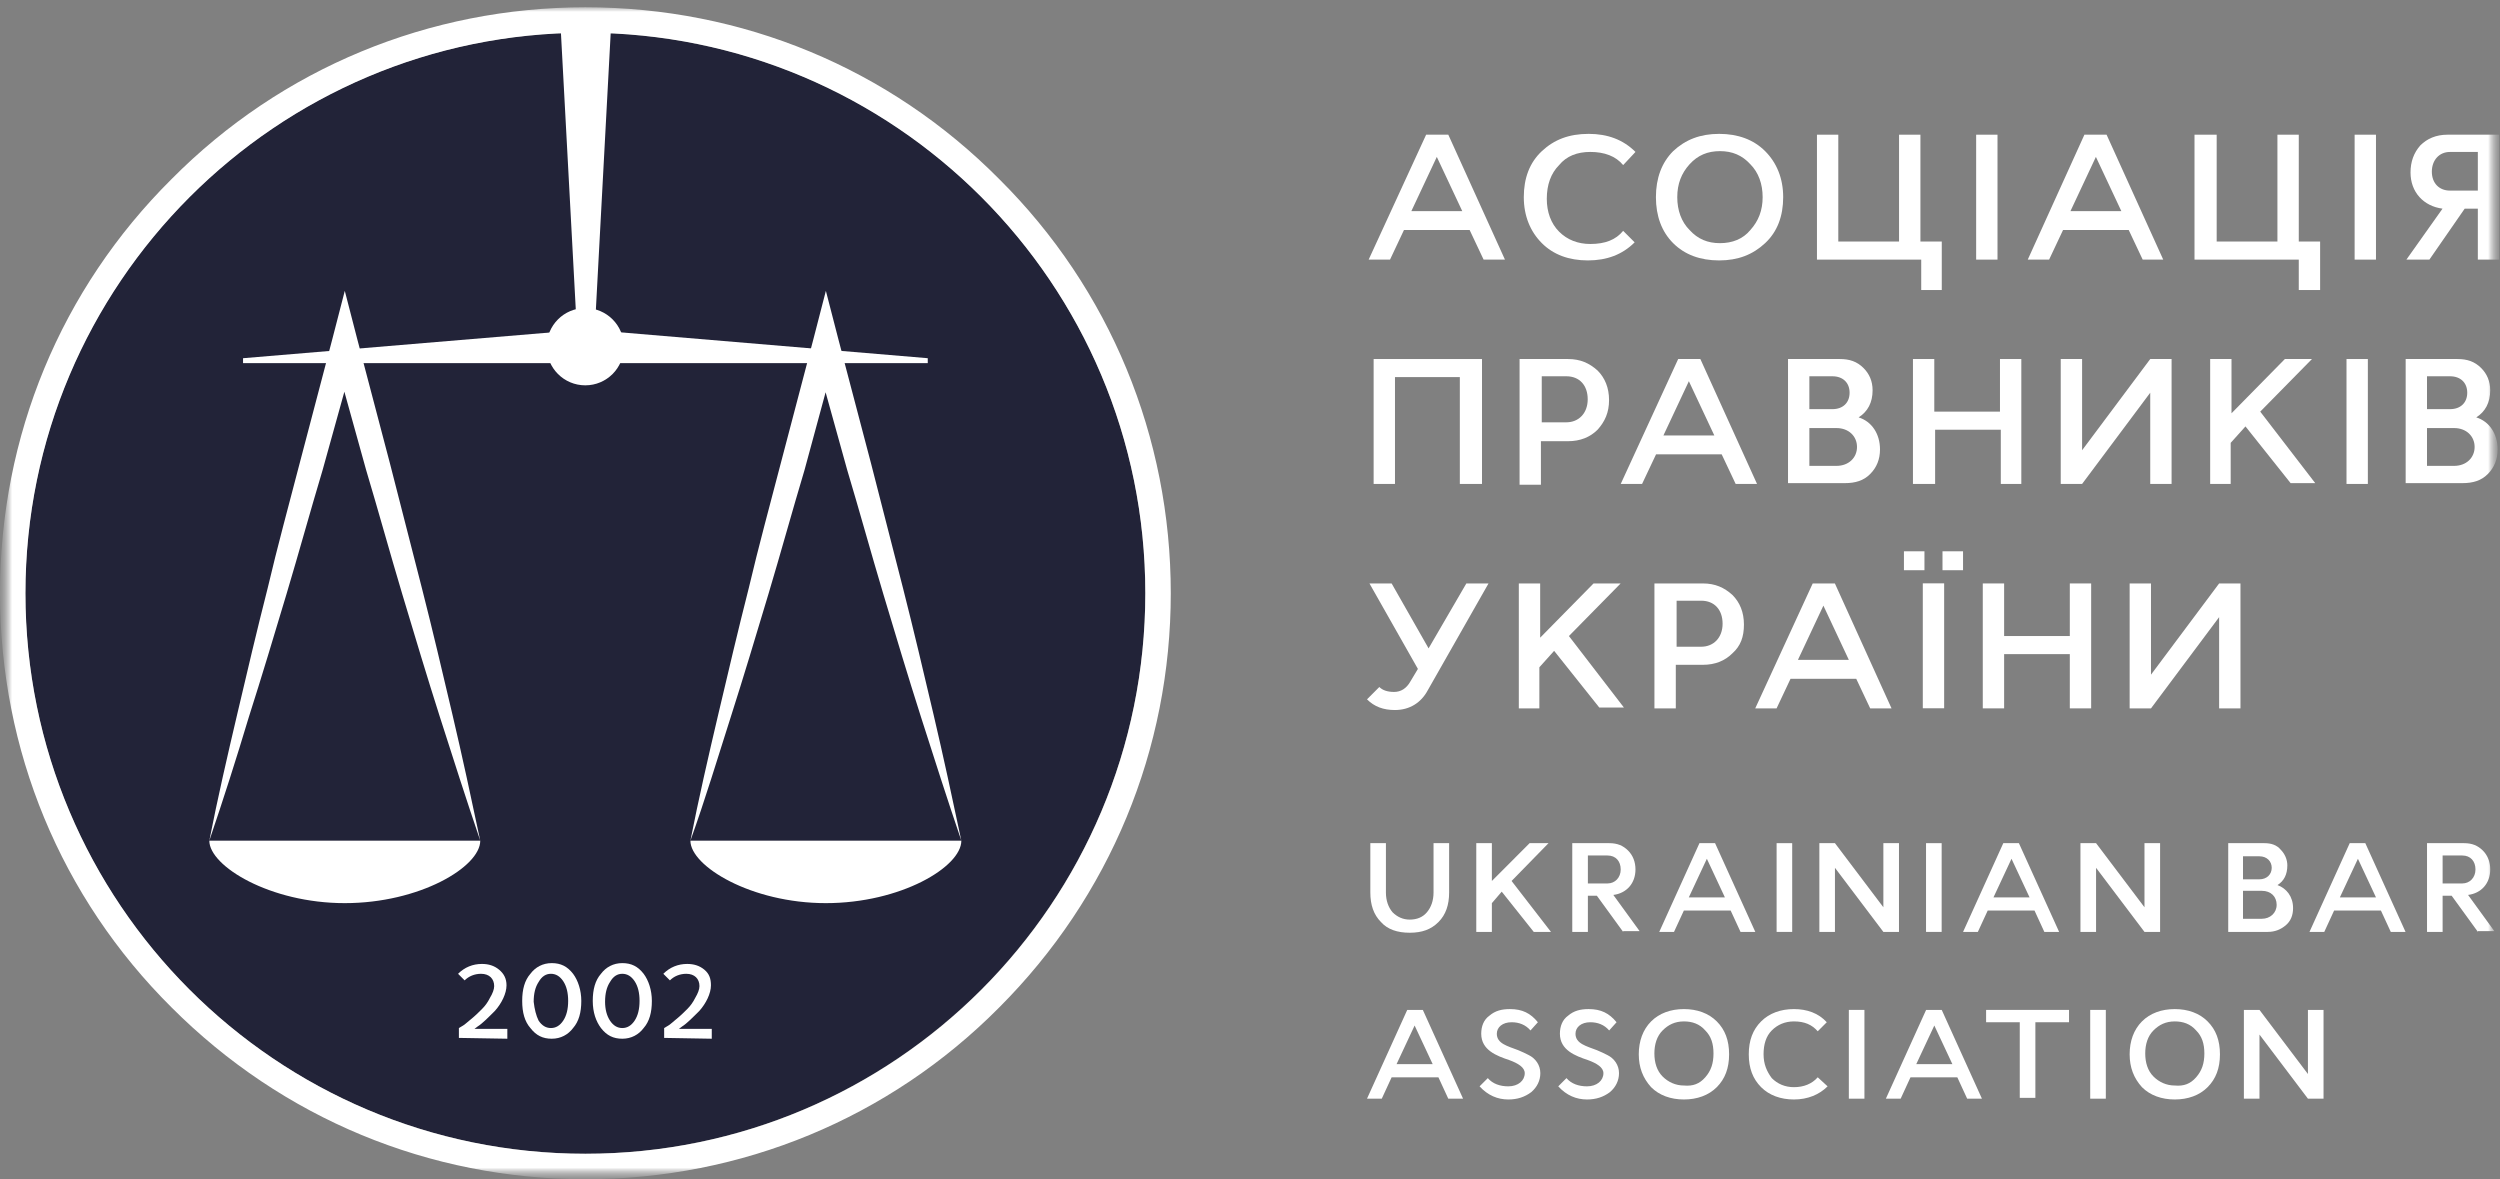 <svg width="106" height="50" viewBox="0 0 106 50" fill="none" xmlns="http://www.w3.org/2000/svg">
<rect x="0" y="0" width="106" height="50" fill="#808080" stroke="none"/>
<g clip-path="url(#clip0_2444_2254)">
<mask id="mask0_2444_2254" style="mask-type:luminance" maskUnits="userSpaceOnUse" x="0" y="0" width="106" height="50">
<path d="M106 0H0V50H106V0Z" fill="white"/>
</mask>
<g mask="url(#mask0_2444_2254)">
<mask id="mask1_2444_2254" style="mask-type:luminance" maskUnits="userSpaceOnUse" x="0" y="0" width="106" height="50">
<path d="M106 0H0V50H106V0Z" fill="white"/>
</mask>
<g mask="url(#mask1_2444_2254)">
<mask id="mask2_2444_2254" style="mask-type:luminance" maskUnits="userSpaceOnUse" x="0" y="0" width="106" height="50">
<path d="M106 0H0V50H106V0Z" fill="white"/>
</mask>
<g mask="url(#mask2_2444_2254)">
<path d="M24.819 48.918C37.931 48.918 48.561 38.278 48.561 25.152C48.561 12.027 37.931 1.387 24.819 1.387C11.707 1.387 1.078 12.027 1.078 25.152C1.078 38.278 11.707 48.918 24.819 48.918Z" fill="#222338"/>
<path d="M24.82 1.389C37.909 1.389 48.562 12.017 48.562 25.154C48.562 38.292 37.944 48.92 24.82 48.92C11.697 48.92 1.079 38.257 1.079 25.154C1.079 12.052 11.731 1.389 24.82 1.389ZM24.82 0.309C18.206 0.309 11.94 2.887 7.276 7.592C2.576 12.261 0 18.499 0 25.154C0 31.81 2.576 38.048 7.276 42.717C11.975 47.421 18.206 50 24.82 50C31.434 50 37.7 47.421 42.365 42.717C47.065 38.013 49.641 31.775 49.641 25.154C49.641 18.533 47.065 12.261 42.365 7.592C37.7 2.887 31.469 0.309 24.82 0.309Z" fill="white"/>
<path d="M39.337 15.188V15.398H10.305V15.188L24.856 13.969L39.337 15.188Z" fill="white"/>
<path d="M23.742 0.621L24.438 13.584L24.613 14.734H25.03L25.239 13.619L25.935 0.621H23.742Z" fill="white"/>
<path d="M26.452 14.7C26.452 15.606 25.721 16.338 24.816 16.338C23.911 16.338 23.18 15.606 23.18 14.7C23.18 13.794 23.911 13.062 24.816 13.062C25.721 13.062 26.452 13.794 26.452 14.7Z" fill="white"/>
<path d="M8.875 35.645C9.223 33.867 9.641 32.055 10.059 30.278C10.476 28.501 10.894 26.724 11.347 24.947C11.764 23.169 12.252 21.392 12.704 19.65L14.097 14.353L14.619 12.332L15.141 14.353L16.534 19.65C16.986 21.427 17.439 23.169 17.891 24.947C18.344 26.724 18.761 28.501 19.179 30.278C19.597 32.055 19.98 33.833 20.363 35.645C19.771 33.902 19.214 32.16 18.657 30.418C18.1 28.675 17.578 26.933 17.056 25.191C16.534 23.448 16.046 21.671 15.524 19.929L14.062 14.667H15.141L13.679 19.929C13.157 21.671 12.669 23.448 12.147 25.191C11.625 26.933 11.103 28.675 10.546 30.418C10.024 32.16 9.467 33.902 8.875 35.645Z" fill="white"/>
<path d="M20.363 35.645C20.363 36.76 17.787 38.293 14.619 38.293C11.451 38.293 8.875 36.725 8.875 35.645H20.363Z" fill="white"/>
<path d="M29.273 35.645C29.622 33.867 30.039 32.055 30.457 30.278C30.875 28.501 31.293 26.724 31.745 24.947C32.163 23.169 32.65 21.392 33.103 19.65L34.495 14.353L35.017 12.332L35.539 14.353L36.932 19.65C37.385 21.427 37.837 23.169 38.29 24.947C38.742 26.724 39.16 28.501 39.578 30.278C39.995 32.055 40.378 33.833 40.761 35.645C40.169 33.902 39.612 32.16 39.055 30.418C38.498 28.675 37.976 26.933 37.454 25.191C36.932 23.448 36.445 21.671 35.922 19.929L34.46 14.667H35.539L34.112 19.929C33.59 21.671 33.103 23.448 32.581 25.191C32.058 26.933 31.536 28.675 30.979 30.418C30.422 32.16 29.9 33.902 29.273 35.645Z" fill="white"/>
<path d="M40.761 35.645C40.761 36.76 38.185 38.293 35.017 38.293C31.849 38.293 29.273 36.725 29.273 35.645H40.761Z" fill="white"/>
<path d="M19.457 44.007V43.589L19.631 43.485C19.7 43.45 19.805 43.345 19.979 43.206C20.153 43.066 20.292 42.927 20.431 42.788C20.571 42.648 20.675 42.509 20.779 42.3C20.884 42.126 20.953 41.951 20.953 41.812C20.953 41.498 20.745 41.289 20.397 41.289C20.118 41.289 19.874 41.394 19.7 41.568L19.422 41.289C19.7 41.011 20.049 40.871 20.431 40.871C20.71 40.871 20.953 40.941 21.162 41.115C21.371 41.289 21.476 41.498 21.476 41.777C21.476 42.126 21.267 42.544 20.988 42.857C20.71 43.136 20.431 43.415 20.257 43.519L20.118 43.624H21.511V44.042L19.457 44.007Z" fill="white"/>
<path d="M22.141 42.439C22.141 41.951 22.245 41.568 22.489 41.289C22.698 41.01 23.011 40.836 23.394 40.836C23.777 40.836 24.055 40.975 24.299 41.289C24.508 41.568 24.647 41.986 24.647 42.439C24.647 42.927 24.543 43.31 24.299 43.589C24.09 43.868 23.777 44.042 23.394 44.042C23.011 44.042 22.732 43.903 22.489 43.589C22.245 43.31 22.141 42.927 22.141 42.439ZM22.837 43.275C22.976 43.484 23.15 43.589 23.359 43.589C23.568 43.589 23.742 43.484 23.881 43.275C24.02 43.066 24.09 42.787 24.09 42.439C24.09 42.09 24.02 41.812 23.881 41.603C23.742 41.394 23.568 41.289 23.359 41.289C23.15 41.289 22.976 41.394 22.837 41.637C22.698 41.846 22.628 42.125 22.628 42.474C22.663 42.787 22.732 43.066 22.837 43.275Z" fill="white"/>
<path d="M25.133 42.439C25.133 41.951 25.237 41.568 25.481 41.289C25.69 41.01 26.003 40.836 26.386 40.836C26.769 40.836 27.047 40.975 27.291 41.289C27.5 41.568 27.639 41.986 27.639 42.439C27.639 42.927 27.535 43.31 27.291 43.589C27.082 43.868 26.769 44.042 26.386 44.042C26.003 44.042 25.725 43.903 25.481 43.589C25.272 43.31 25.133 42.927 25.133 42.439ZM25.864 43.275C26.003 43.484 26.177 43.589 26.386 43.589C26.595 43.589 26.769 43.484 26.908 43.275C27.047 43.066 27.117 42.787 27.117 42.439C27.117 42.09 27.047 41.812 26.908 41.603C26.769 41.394 26.595 41.289 26.386 41.289C26.177 41.289 26.003 41.394 25.864 41.637C25.725 41.846 25.655 42.125 25.655 42.474C25.655 42.787 25.725 43.066 25.864 43.275Z" fill="white"/>
<path d="M28.16 44.007V43.589L28.334 43.485C28.404 43.45 28.508 43.345 28.682 43.206C28.856 43.066 28.995 42.927 29.135 42.788C29.274 42.648 29.378 42.509 29.483 42.3C29.587 42.126 29.657 41.951 29.657 41.812C29.657 41.498 29.448 41.289 29.1 41.289C28.821 41.289 28.578 41.394 28.404 41.568L28.125 41.289C28.404 41.01 28.752 40.871 29.135 40.871C29.413 40.871 29.657 40.941 29.866 41.115C30.074 41.289 30.144 41.498 30.144 41.777C30.144 42.126 29.935 42.544 29.657 42.857C29.378 43.136 29.1 43.415 28.926 43.519L28.786 43.624H30.179V44.042L28.16 44.007Z" fill="white"/>
<path d="M60.782 35.75H61.443V37.841C61.443 38.364 61.304 38.782 60.991 39.095C60.678 39.409 60.295 39.548 59.773 39.548C59.25 39.548 58.833 39.409 58.554 39.095C58.241 38.782 58.102 38.364 58.102 37.841V35.75H58.763V37.841C58.763 38.189 58.867 38.468 59.041 38.677C59.25 38.886 59.494 38.991 59.773 38.991C60.086 38.991 60.329 38.886 60.504 38.677C60.678 38.468 60.782 38.189 60.782 37.841V35.75Z" fill="white"/>
<path d="M63.255 39.513H62.594V35.75H63.255V37.353L64.856 35.75H65.657L64.091 37.353L65.761 39.513H65.031L63.673 37.806L63.255 38.294V39.513Z" fill="white"/>
<path d="M68.822 39.513L67.708 37.98H67.326V39.513H66.664V35.75H68.231C68.579 35.75 68.822 35.855 69.031 36.064C69.24 36.273 69.344 36.551 69.344 36.865C69.344 37.458 68.962 37.876 68.405 37.945L69.519 39.479H68.822V39.513ZM67.326 37.458H68.161C68.474 37.458 68.718 37.214 68.718 36.865C68.718 36.517 68.509 36.273 68.161 36.273H67.326V37.458Z" fill="white"/>
<path d="M72.057 35.75H72.719L74.425 39.513H73.798L73.38 38.607H71.396L70.978 39.513H70.352L72.057 35.75ZM72.371 36.412L71.605 38.05H73.136L72.371 36.412Z" fill="white"/>
<path d="M75.989 39.513H75.328V35.75H75.989V39.513Z" fill="white"/>
<path d="M79.855 39.513L77.802 36.795V39.513H77.141V35.75H77.802L79.855 38.468V35.75H80.517V39.513H79.855Z" fill="white"/>
<path d="M82.326 39.513H81.664V35.75H82.326V39.513Z" fill="white"/>
<path d="M84.94 35.75H85.601L87.307 39.513H86.68L86.263 38.607H84.279L83.861 39.513H83.234L84.94 35.75ZM85.288 36.412L84.523 38.05H86.054L85.288 36.412Z" fill="white"/>
<path d="M90.926 39.513L88.873 36.795V39.513H88.211V35.75H88.873L90.926 38.468V35.75H91.588V39.513H90.926Z" fill="white"/>
<path d="M94.477 39.513V35.75H96.008C96.286 35.75 96.53 35.82 96.704 36.029C96.878 36.203 96.983 36.447 96.983 36.691C96.983 37.074 96.843 37.353 96.565 37.527C96.948 37.667 97.226 38.015 97.226 38.503C97.226 38.816 97.122 39.06 96.913 39.235C96.704 39.409 96.461 39.513 96.148 39.513H94.477ZM95.103 36.273V37.283H95.799C96.113 37.283 96.321 37.074 96.321 36.795C96.321 36.517 96.113 36.307 95.799 36.307H95.103V36.273ZM95.103 38.956H95.904C96.251 38.956 96.53 38.712 96.53 38.364C96.53 38.015 96.286 37.771 95.904 37.771H95.103V38.956Z" fill="white"/>
<path d="M99.628 35.75H100.289L101.995 39.513H101.369L100.951 38.607H98.966L98.549 39.513H97.922L99.628 35.75ZM99.976 36.412L99.21 38.05H100.742L99.976 36.412Z" fill="white"/>
<path d="M105.064 39.513L103.951 37.98H103.567V39.513H102.906V35.75H104.473C104.821 35.75 105.064 35.855 105.273 36.064C105.482 36.273 105.586 36.551 105.586 36.865C105.586 37.458 105.203 37.876 104.646 37.945L105.76 39.479H105.064V39.513ZM103.567 37.458H104.403C104.716 37.458 104.96 37.214 104.96 36.865C104.96 36.517 104.751 36.273 104.403 36.273H103.567V37.458Z" fill="white"/>
<path d="M59.667 42.82H60.328L62.034 46.584H61.407L60.989 45.678H59.005L58.587 46.584H57.961L59.667 42.82ZM59.98 43.482L59.214 45.12H60.746L59.98 43.482Z" fill="white"/>
<path d="M64.927 46.305C64.649 46.514 64.336 46.618 63.953 46.618C63.5 46.618 63.083 46.444 62.734 46.061L63.083 45.712C63.291 45.956 63.605 46.061 63.953 46.061C64.371 46.061 64.649 45.817 64.649 45.503C64.649 45.259 64.371 45.085 63.988 44.946C63.465 44.771 62.804 44.527 62.804 43.831C62.804 43.517 62.908 43.238 63.152 43.064C63.396 42.855 63.674 42.785 64.022 42.785C64.545 42.785 64.893 42.959 65.206 43.343L64.893 43.691C64.684 43.447 64.405 43.343 64.092 43.343C63.709 43.343 63.465 43.552 63.465 43.831C63.465 44.249 63.918 44.353 64.371 44.527C64.545 44.597 64.684 44.667 64.823 44.737C65.102 44.876 65.31 45.155 65.31 45.503C65.31 45.817 65.171 46.096 64.927 46.305Z" fill="white"/>
<path d="M68.263 46.305C67.985 46.514 67.672 46.618 67.289 46.618C66.836 46.618 66.418 46.444 66.07 46.061L66.418 45.712C66.627 45.956 66.941 46.061 67.289 46.061C67.707 46.061 67.985 45.817 67.985 45.503C67.985 45.259 67.707 45.085 67.323 44.946C66.801 44.771 66.14 44.527 66.14 43.831C66.14 43.517 66.244 43.238 66.488 43.064C66.732 42.855 67.01 42.785 67.358 42.785C67.88 42.785 68.229 42.959 68.542 43.343L68.229 43.691C68.02 43.447 67.741 43.343 67.428 43.343C67.045 43.343 66.801 43.552 66.801 43.831C66.801 44.249 67.254 44.353 67.707 44.527C67.88 44.597 68.02 44.667 68.159 44.737C68.438 44.876 68.646 45.155 68.646 45.503C68.646 45.817 68.507 46.096 68.263 46.305Z" fill="white"/>
<path d="M69.484 44.702C69.484 44.144 69.659 43.656 70.007 43.308C70.355 42.959 70.842 42.785 71.399 42.785C71.956 42.785 72.443 42.959 72.792 43.308C73.14 43.656 73.314 44.109 73.314 44.702C73.314 45.294 73.14 45.747 72.792 46.096C72.443 46.444 71.956 46.618 71.399 46.618C70.842 46.618 70.355 46.444 70.007 46.096C69.659 45.712 69.484 45.259 69.484 44.702ZM72.304 45.677C72.548 45.399 72.652 45.085 72.652 44.667C72.652 44.249 72.548 43.935 72.304 43.691C72.061 43.412 71.747 43.308 71.399 43.308C71.016 43.308 70.738 43.447 70.494 43.691C70.25 43.935 70.146 44.283 70.146 44.667C70.146 45.05 70.25 45.399 70.494 45.643C70.738 45.886 71.051 46.026 71.399 46.026C71.782 46.061 72.061 45.956 72.304 45.677Z" fill="white"/>
<path d="M77.49 46.061C77.142 46.409 76.655 46.618 76.063 46.618C75.506 46.618 75.019 46.444 74.671 46.096C74.322 45.747 74.148 45.294 74.148 44.702C74.148 44.109 74.322 43.656 74.671 43.308C75.019 42.959 75.506 42.785 76.063 42.785C76.62 42.785 77.107 42.959 77.455 43.343L77.072 43.726C76.828 43.447 76.515 43.308 76.063 43.308C75.68 43.308 75.366 43.447 75.123 43.691C74.879 43.935 74.775 44.283 74.775 44.702C74.775 45.12 74.914 45.434 75.123 45.712C75.366 45.956 75.68 46.096 76.063 46.096C76.48 46.096 76.828 45.956 77.072 45.677L77.49 46.061Z" fill="white"/>
<path d="M79.052 46.584H78.391V42.82H79.052V46.584Z" fill="white"/>
<path d="M81.667 42.82H82.329L84.034 46.584H83.408L82.99 45.678H81.005L80.588 46.584H79.961L81.667 42.82ZM82.015 43.482L81.249 45.12H82.781L82.015 43.482Z" fill="white"/>
<path d="M84.211 43.343V42.82H87.727V43.343H86.3V46.549H85.638V43.343H84.211Z" fill="white"/>
<path d="M89.287 46.584H88.625V42.82H89.287V46.584Z" fill="white"/>
<path d="M90.297 44.702C90.297 44.144 90.471 43.656 90.819 43.308C91.167 42.959 91.654 42.785 92.211 42.785C92.768 42.785 93.256 42.959 93.603 43.308C93.952 43.656 94.126 44.109 94.126 44.702C94.126 45.294 93.952 45.747 93.603 46.096C93.256 46.444 92.768 46.618 92.211 46.618C91.654 46.618 91.167 46.444 90.819 46.096C90.471 45.712 90.297 45.259 90.297 44.702ZM93.116 45.677C93.36 45.399 93.465 45.085 93.465 44.667C93.465 44.249 93.36 43.935 93.116 43.691C92.873 43.412 92.559 43.308 92.211 43.308C91.829 43.308 91.55 43.447 91.306 43.691C91.062 43.935 90.958 44.283 90.958 44.667C90.958 45.05 91.062 45.399 91.306 45.643C91.55 45.886 91.863 46.026 92.211 46.026C92.594 46.061 92.873 45.956 93.116 45.677Z" fill="white"/>
<path d="M97.856 46.584L95.802 43.866V46.584H95.141V42.82H95.802L97.856 45.538V42.82H98.518V46.584H97.856Z" fill="white"/>
<path d="M60.468 5.711H61.408L63.81 11.008H62.905L62.313 9.753H59.528L58.937 11.008H58.031L60.468 5.711ZM60.921 6.652L59.841 8.952H62L60.921 6.652Z" fill="white"/>
<path d="M69.309 10.275C68.787 10.798 68.125 11.042 67.325 11.042C66.524 11.042 65.862 10.798 65.375 10.31C64.888 9.823 64.609 9.16 64.609 8.359C64.609 7.557 64.853 6.895 65.375 6.408C65.897 5.92 66.524 5.676 67.359 5.676C68.16 5.676 68.822 5.92 69.344 6.442L68.822 7C68.508 6.617 68.021 6.442 67.429 6.442C66.872 6.442 66.42 6.617 66.106 7C65.758 7.348 65.584 7.836 65.584 8.429C65.584 8.986 65.758 9.474 66.106 9.823C66.454 10.171 66.907 10.345 67.429 10.345C68.056 10.345 68.508 10.171 68.822 9.788L69.309 10.275Z" fill="white"/>
<path d="M70.211 8.359C70.211 7.557 70.455 6.895 70.942 6.408C71.464 5.92 72.091 5.676 72.891 5.676C73.692 5.676 74.353 5.92 74.841 6.408C75.328 6.895 75.607 7.557 75.607 8.359C75.607 9.16 75.363 9.823 74.841 10.31C74.318 10.798 73.692 11.042 72.891 11.042C72.091 11.042 71.429 10.798 70.942 10.31C70.455 9.823 70.211 9.16 70.211 8.359ZM74.215 9.753C74.562 9.37 74.736 8.917 74.736 8.359C74.736 7.801 74.562 7.314 74.215 6.965C73.866 6.582 73.448 6.408 72.926 6.408C72.404 6.408 71.986 6.582 71.638 6.965C71.29 7.348 71.116 7.801 71.116 8.359C71.116 8.917 71.29 9.404 71.638 9.753C71.986 10.136 72.404 10.31 72.926 10.31C73.448 10.31 73.901 10.136 74.215 9.753Z" fill="white"/>
<path d="M77.944 5.711V10.241H80.52V5.711H81.426V10.241H82.331V12.297H81.46V11.008H77.039V5.711H77.944Z" fill="white"/>
<path d="M84.694 11.008H83.789V5.711H84.694V11.008Z" fill="white"/>
<path d="M88.379 5.711H89.319L91.721 11.008H90.85L90.258 9.753H87.473L86.882 11.008H85.977L88.379 5.711ZM88.866 6.652L87.787 8.952H89.945L88.866 6.652Z" fill="white"/>
<path d="M93.987 5.711V10.241H96.563V5.711H97.468V10.241H98.373V12.297H97.468V11.008H93.047V5.711H93.987Z" fill="white"/>
<path d="M100.741 11.008H99.836V5.711H100.741V11.008Z" fill="white"/>
<path d="M102.031 11.008L103.563 8.847C102.762 8.743 102.206 8.15 102.206 7.314C102.206 6.861 102.344 6.478 102.623 6.164C102.901 5.885 103.284 5.711 103.771 5.711H105.965V11.008H105.06V8.847H104.503L103.006 11.008H102.031ZM105.06 6.443H103.876C103.423 6.443 103.11 6.791 103.11 7.279C103.11 7.767 103.423 8.081 103.876 8.081H105.06V6.443Z" fill="white"/>
<path d="M61.897 20.519V15.989H59.147V20.519H58.242V15.223H62.837V20.519H61.897Z" fill="white"/>
<path d="M64.43 20.519V15.223H66.484C67.006 15.223 67.389 15.397 67.737 15.71C68.05 16.024 68.224 16.442 68.224 16.965C68.224 17.488 68.05 17.871 67.737 18.22C67.424 18.533 67.006 18.707 66.484 18.707H65.335V20.554H64.43V20.519ZM65.37 15.954V17.906H66.414C66.936 17.906 67.319 17.523 67.319 16.93C67.319 16.338 66.971 15.954 66.414 15.954H65.37Z" fill="white"/>
<path d="M71.155 15.223H72.095L74.498 20.519H73.592L73 19.265H70.216L69.624 20.519H68.719L71.155 15.223ZM71.608 16.163L70.529 18.463H72.687L71.608 16.163Z" fill="white"/>
<path d="M75.812 20.519V15.223H78.006C78.423 15.223 78.737 15.327 79.015 15.606C79.259 15.85 79.398 16.163 79.398 16.547C79.398 17.07 79.19 17.453 78.806 17.697C79.363 17.871 79.712 18.394 79.712 19.056C79.712 19.474 79.572 19.822 79.293 20.101C79.015 20.38 78.667 20.485 78.215 20.485H75.812V20.519ZM76.717 15.954V17.348H77.693C78.145 17.348 78.423 17.07 78.423 16.651C78.423 16.233 78.145 15.954 77.693 15.954H76.717ZM76.717 19.753H77.866C78.388 19.753 78.737 19.404 78.737 18.951C78.737 18.498 78.388 18.15 77.866 18.15H76.717V19.753Z" fill="white"/>
<path d="M84.834 20.519V18.22H82.049V20.519H81.109V15.223H82.014V17.453H84.799V15.223H85.704V20.519H84.834Z" fill="white"/>
<path d="M91.17 16.651L88.281 20.519H87.375V15.223H88.281V19.091L91.17 15.223H92.075V20.519H91.17V16.651Z" fill="white"/>
<path d="M94.616 20.519H93.711V15.223H94.616V17.523L96.878 15.223H98.027L95.834 17.453L98.166 20.485H97.122L95.208 18.08L94.581 18.777V20.519H94.616Z" fill="white"/>
<path d="M100.397 20.519H99.492V15.223H100.397V20.519Z" fill="white"/>
<path d="M102 20.519V15.223H104.193C104.611 15.223 104.924 15.327 105.203 15.606C105.446 15.85 105.585 16.163 105.585 16.547C105.585 17.07 105.377 17.453 104.994 17.697C105.551 17.871 105.899 18.394 105.899 19.056C105.899 19.474 105.76 19.822 105.481 20.101C105.203 20.38 104.855 20.485 104.402 20.485H102V20.519ZM102.905 15.954V17.348H103.88C104.333 17.348 104.611 17.07 104.611 16.651C104.611 16.233 104.333 15.954 103.88 15.954H102.905ZM102.905 19.753H104.054C104.576 19.753 104.924 19.404 104.924 18.951C104.924 18.498 104.576 18.15 104.054 18.15H102.905V19.753Z" fill="white"/>
<path d="M58.483 29.129C58.622 29.268 58.831 29.338 59.11 29.338C59.388 29.338 59.632 29.199 59.806 28.885L60.119 28.362L58.065 24.738H59.005L60.572 27.491L62.173 24.738H63.113L60.537 29.268C60.258 29.791 59.771 30.105 59.145 30.105C58.657 30.105 58.274 29.965 57.961 29.652L58.483 29.129Z" fill="white"/>
<path d="M65.303 30.035H64.398V24.738H65.303V27.038L67.566 24.738H68.715L66.522 26.968L68.854 30H67.81L65.895 27.596L65.269 28.293V30.035H65.303Z" fill="white"/>
<path d="M70.148 30.035V24.738H72.203C72.725 24.738 73.108 24.913 73.455 25.226C73.769 25.54 73.943 25.958 73.943 26.481C73.943 27.003 73.804 27.387 73.455 27.7C73.142 28.014 72.725 28.188 72.203 28.188H71.054V30.035H70.148ZM71.088 25.47V27.421H72.133C72.655 27.421 73.038 27.038 73.038 26.446C73.038 25.853 72.69 25.47 72.133 25.47H71.088Z" fill="white"/>
<path d="M76.859 24.738H77.799L80.201 30.035H79.296L78.704 28.78H75.919L75.327 30.035H74.422L76.859 24.738ZM77.312 25.679L76.232 27.979H78.391L77.312 25.679Z" fill="white"/>
<path d="M80.727 24.177V23.375H81.597V24.177H80.727ZM82.432 30.031H81.527V24.734H82.432V30.031ZM82.362 24.177V23.375H83.233V24.177H82.362Z" fill="white"/>
<path d="M87.76 30.035V27.735H84.975V30.035H84.07V24.738H84.975V26.968H87.76V24.738H88.665V30.035H87.76Z" fill="white"/>
<path d="M94.091 26.167L91.202 30.035H90.297V24.738H91.202V28.606L94.091 24.738H94.996V30.035H94.091V26.167Z" fill="white"/>
</g>
</g>
</g>
</g>
<defs>
<clipPath id="clip0_2444_2254">
<rect width="106" height="50" fill="white"/>
</clipPath>
</defs>
</svg>
